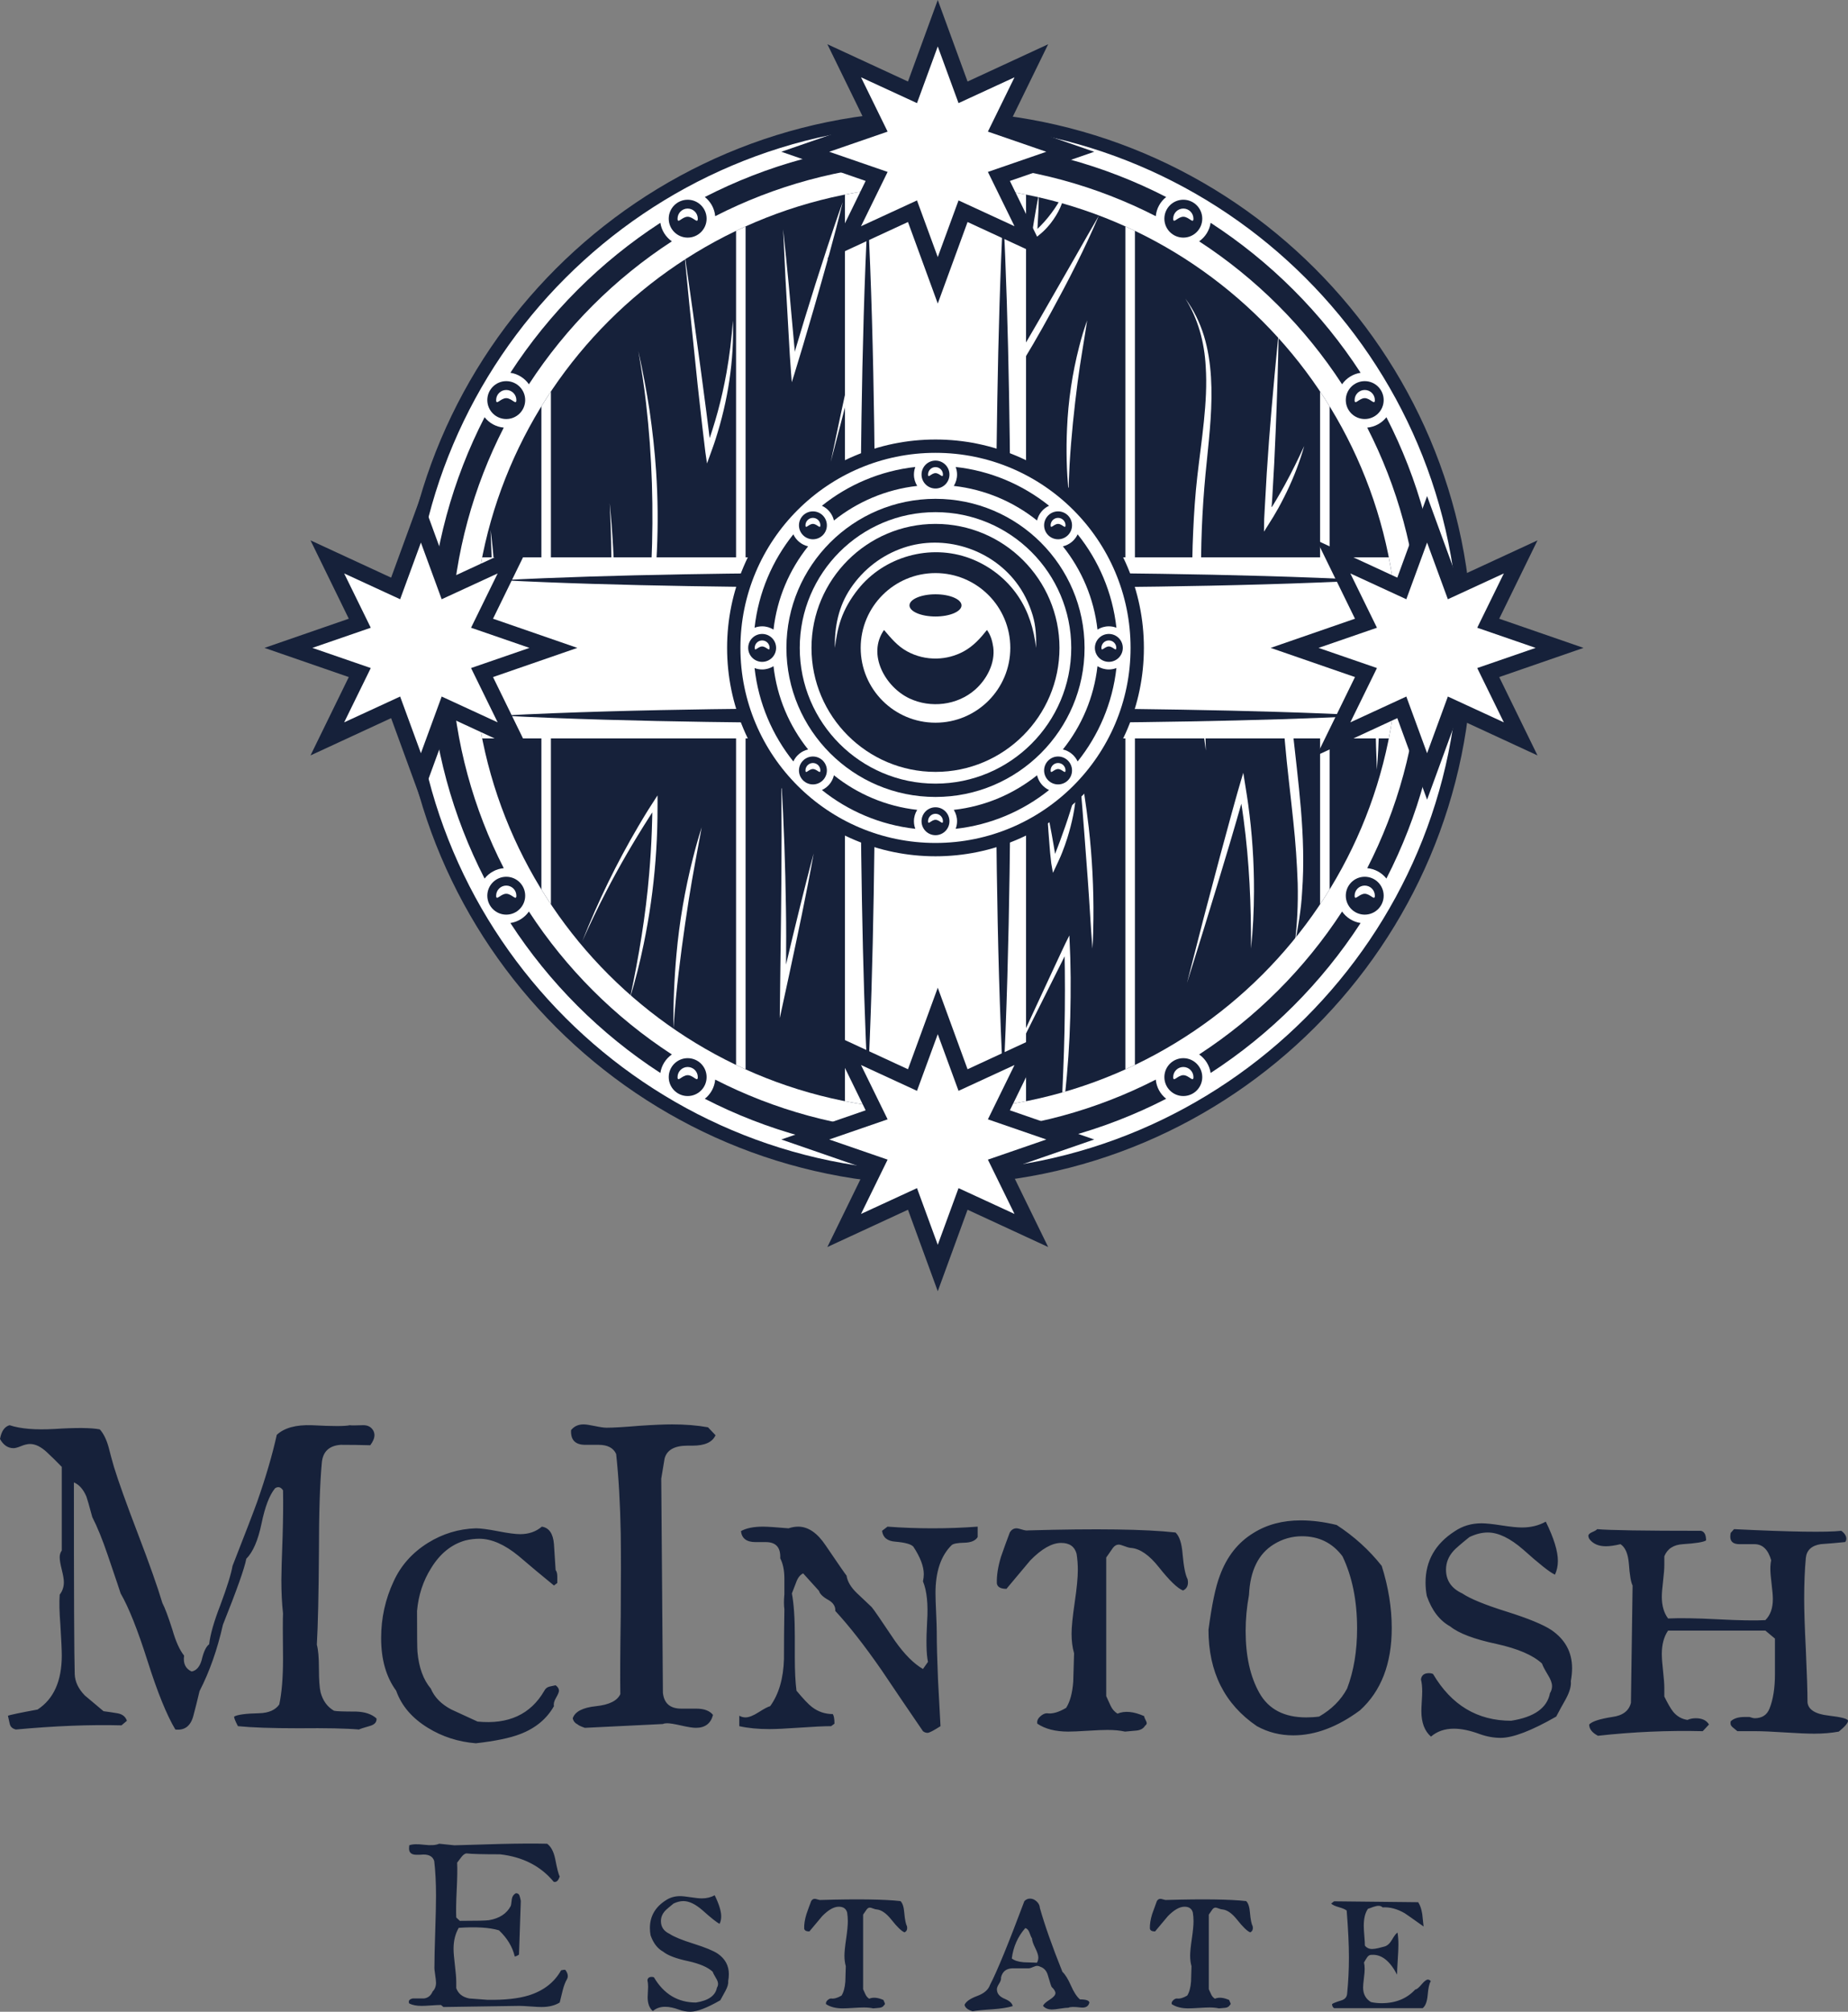 <?xml version="1.0" encoding="UTF-8"?>
<svg id="Layer_1" xmlns="http://www.w3.org/2000/svg" version="1.1" viewBox="0 0 338.648 368.672">
  <rect x="0" y="0" width="338.648" height="368.672" fill="#808080" stroke="none"/>
  <!-- Generator: Adobe Illustrator 29.6.1, SVG Export Plug-In . SVG Version: 2.1.1 Build 9)  -->
  <defs>
    <style>
      .st0, .st1 {
        fill: #16213a;
      }

      .st2 {
        fill: #fff;
      }

      .st1 {
        display: none;
      }
    </style>
  </defs>
  <path class="st2" d="M171.43,21.582c-53.655,0-97.151,43.496-97.151,97.151s43.496,97.152,97.151,97.152,97.152-43.496,97.152-97.152S225.086,21.582,171.43,21.582h0Z"/>
  <path class="st0" d="M171.43,217.106c-54.242,0-98.372-44.13-98.372-98.373S117.188,20.361,171.43,20.361s98.372,44.13,98.372,98.372-44.129,98.373-98.372,98.373h0ZM171.43,22.802c-52.896,0-95.93,43.035-95.93,95.93s43.034,95.931,95.93,95.931,95.931-43.034,95.931-95.931S224.327,22.802,171.43,22.802h0Z"/>
  <path class="st0" d="M166.361,27.906c0-.664.132-1.297.366-1.879-13.473.676-26.198,4.237-37.568,10.078,1.059.84,1.776,2.091,1.903,3.512,10.832-5.548,22.945-8.938,35.768-9.595-.298-.645-.469-1.36-.469-2.116h0Z"/>
  <path class="st0" d="M176.134,26.027c.233.582.365,1.215.365,1.879,0,.756-.171,1.471-.468,2.116,12.822.657,24.936,4.047,35.767,9.596.128-1.422.845-2.673,1.904-3.513-11.37-5.841-24.095-9.402-37.568-10.078h0Z"/>
  <path class="st0" d="M176.499,209.561c0,.664-.132,1.297-.365,1.879,13.473-.676,26.198-4.237,37.568-10.077-1.06-.841-1.776-2.093-1.904-3.514-10.831,5.549-22.945,8.939-35.767,9.596.297.645.468,1.36.468,2.116h0Z"/>
  <path class="st0" d="M262.258,123.802c-.756,0-1.471-.17-2.116-.468-.657,12.823-4.047,24.936-9.596,35.767,1.421.128,2.673.844,3.513,1.904,5.841-11.37,9.402-24.095,10.078-37.568-.582.233-1.215.365-1.879.365h0Z"/>
  <path class="st0" d="M219.743,44.227c10.453,6.801,19.393,15.74,26.194,26.194.78-1.113,1.994-1.896,3.395-2.107-7.128-10.974-16.508-20.355-27.482-27.482-.211,1.401-.994,2.615-2.107,3.395h0Z"/>
  <path class="st0" d="M250.546,78.365c5.549,10.832,8.939,22.945,9.596,35.768.645-.298,1.36-.469,2.116-.469.664,0,1.297.132,1.879.366-.676-13.473-4.237-26.198-10.078-37.568-.84,1.059-2.092,1.776-3.513,1.903h0Z"/>
  <path class="st0" d="M166.727,211.44c-.234-.582-.366-1.215-.366-1.879,0-.756.171-1.471.469-2.116-12.823-.657-24.936-4.047-35.768-9.596-.127,1.422-.844,2.673-1.903,3.514,11.37,5.84,24.095,9.401,37.568,10.077h0Z"/>
  <path class="st0" d="M245.937,167.046c-6.802,10.453-15.741,19.393-26.194,26.194,1.113.78,1.896,1.994,2.107,3.395,10.974-7.127,20.355-16.508,27.482-27.482-1.401-.211-2.615-.994-3.395-2.107h0Z"/>
  <path class="st0" d="M123.118,193.24c-10.454-6.801-19.393-15.74-26.195-26.194-.779,1.113-1.993,1.896-3.394,2.107,7.127,10.974,16.507,20.355,27.482,27.482.211-1.401.994-2.615,2.107-3.395h0Z"/>
  <path class="st0" d="M80.603,113.664c.756,0,1.471.171,2.116.469.657-12.823,4.046-24.936,9.595-35.768-1.421-.127-2.672-.844-3.512-1.903-5.841,11.37-9.402,24.095-10.078,37.568.582-.234,1.215-.366,1.879-.366h0Z"/>
  <path class="st0" d="M96.923,70.421c6.802-10.454,15.741-19.393,26.195-26.194-1.113-.78-1.896-1.994-2.107-3.395-10.975,7.128-20.355,16.508-27.482,27.482,1.401.211,2.615.994,3.394,2.107h0Z"/>
  <path class="st0" d="M82.719,123.334c-.645.298-1.36.468-2.116.468-.664,0-1.297-.132-1.879-.365.676,13.473,4.237,26.198,10.077,37.568.84-1.059,2.092-1.776,3.514-1.904-5.55-10.831-8.939-22.944-9.596-35.767h0Z"/>
  <path class="st0" d="M171.43,31.377c1.917,0,3.471-1.554,3.471-3.471s-1.554-3.471-3.471-3.471-3.471,1.554-3.471,3.471,1.554,3.471,3.471,3.471h0Z"/>
  <path class="st2" d="M171.43,27.551c1.024,0,1.854,1.379,1.854.355s-.83-1.854-1.854-1.854-1.853.83-1.853,1.854.83-.355,1.853-.355h0Z"/>
  <path class="st0" d="M216.844,43.546c1.917,0,3.471-1.554,3.471-3.471s-1.554-3.471-3.471-3.471-3.471,1.554-3.471,3.471,1.554,3.471,3.471,3.471h0Z"/>
  <path class="st2" d="M216.844,39.72c1.024,0,1.854,1.378,1.854.355s-.83-1.854-1.854-1.854-1.854.83-1.854,1.854.83-.355,1.854-.355h0Z"/>
  <path class="st0" d="M126.017,43.546c-1.917,0-3.471-1.554-3.471-3.471s1.554-3.471,3.471-3.471,3.47,1.554,3.47,3.471-1.553,3.471-3.47,3.471h0Z"/>
  <path class="st2" d="M126.017,39.72c-1.024,0-1.854,1.378-1.854.355s.83-1.854,1.854-1.854,1.854.83,1.854,1.854-.83-.355-1.854-.355h0Z"/>
  <path class="st0" d="M250.089,76.791c1.917,0,3.471-1.554,3.471-3.471s-1.554-3.471-3.471-3.471-3.471,1.554-3.471,3.471,1.554,3.471,3.471,3.471h0Z"/>
  <path class="st2" d="M250.089,72.965c1.024,0,1.854,1.378,1.854.355s-.83-1.854-1.854-1.854-1.854.83-1.854,1.854.83-.355,1.854-.355h0Z"/>
  <path class="st0" d="M92.772,76.791c-1.917,0-3.471-1.554-3.471-3.471s1.554-3.471,3.471-3.471,3.47,1.554,3.47,3.471-1.554,3.471-3.47,3.471h0Z"/>
  <path class="st2" d="M92.772,72.965c-1.024,0-1.854,1.378-1.854.355s.83-1.854,1.854-1.854,1.853.83,1.853,1.854-.83-.355-1.853-.355h0Z"/>
  <path class="st0" d="M262.258,122.204c1.917,0,3.471-1.554,3.471-3.471s-1.554-3.471-3.471-3.471-3.471,1.554-3.471,3.471,1.554,3.471,3.471,3.471h0Z"/>
  <path class="st2" d="M262.258,118.378c1.024,0,1.854,1.379,1.854.355s-.83-1.854-1.854-1.854-1.854.83-1.854,1.854.83-.355,1.854-.355h0Z"/>
  <path class="st0" d="M80.603,122.204c-1.917,0-3.471-1.554-3.471-3.471s1.554-3.471,3.471-3.471,3.471,1.554,3.471,3.471-1.554,3.471-3.471,3.471h0Z"/>
  <path class="st2" d="M80.603,118.378c-1.024,0-1.854,1.379-1.854.355s.83-1.854,1.854-1.854,1.854.83,1.854,1.854-.83-.355-1.854-.355h0Z"/>
  <path class="st0" d="M250.089,167.618c1.917,0,3.471-1.554,3.471-3.471s-1.554-3.471-3.471-3.471-3.471,1.554-3.471,3.471,1.554,3.471,3.471,3.471h0Z"/>
  <path class="st2" d="M250.089,163.792c1.024,0,1.854,1.379,1.854.355s-.83-1.854-1.854-1.854-1.854.83-1.854,1.854.83-.355,1.854-.355h0Z"/>
  <path class="st0" d="M92.772,167.618c-1.917,0-3.471-1.554-3.471-3.471s1.554-3.471,3.471-3.471,3.47,1.554,3.47,3.471-1.554,3.471-3.47,3.471h0Z"/>
  <path class="st2" d="M92.772,163.792c-1.024,0-1.854,1.379-1.854.355s.83-1.854,1.854-1.854,1.853.83,1.853,1.854-.83-.355-1.853-.355h0Z"/>
  <path class="st0" d="M216.844,200.863c1.917,0,3.471-1.554,3.471-3.471s-1.554-3.471-3.471-3.471-3.471,1.554-3.471,3.471,1.554,3.471,3.471,3.471h0Z"/>
  <path class="st2" d="M216.844,197.037c1.024,0,1.854,1.379,1.854.355s-.83-1.854-1.854-1.854-1.854.83-1.854,1.854.83-.355,1.854-.355h0Z"/>
  <path class="st0" d="M126.017,200.863c-1.917,0-3.471-1.554-3.471-3.471s1.554-3.471,3.471-3.471,3.47,1.554,3.47,3.471-1.553,3.471-3.47,3.471h0Z"/>
  <path class="st2" d="M126.017,197.037c-1.024,0-1.854,1.379-1.854.355s.83-1.854,1.854-1.854,1.854.83,1.854,1.854-.83-.355-1.854-.355h0Z"/>
  <path class="st0" d="M171.43,213.032c1.917,0,3.471-1.554,3.471-3.471s-1.554-3.471-3.471-3.471-3.471,1.554-3.471,3.471,1.554,3.471,3.471,3.471h0Z"/>
  <path class="st2" d="M171.43,209.206c1.024,0,1.854,1.379,1.854.355s-.83-1.854-1.854-1.854-1.853.83-1.853,1.854.83-.355,1.853-.355h0Z"/>
  <path class="st0" d="M171.43,34.035c-46.778,0-84.698,37.921-84.698,84.698s37.92,84.699,84.698,84.699,84.699-37.921,84.699-84.699-37.921-84.698-84.699-84.698h0Z"/>
  <path class="st2" d="M254.5,102.14h-66.476V35.664c-5.367-1.066-10.914-1.629-16.594-1.629s-11.226.563-16.593,1.629v66.476h-66.476c-1.066,5.367-1.629,10.914-1.629,16.593s.563,11.227,1.629,16.593h66.476v66.477c5.367,1.066,10.914,1.629,16.593,1.629s11.227-.563,16.594-1.629v-66.477h66.476c1.066-5.366,1.629-10.913,1.629-16.593s-.563-11.226-1.629-16.593h0Z"/>
  <path class="st2" d="M243.65,163v-88.533c-.564-.918-1.145-1.826-1.743-2.721v93.974c.598-.895,1.179-1.802,1.743-2.72h0Z"/>
  <path class="st2" d="M206.233,41.493v154.481c.585-.264,1.165-.536,1.743-.813V42.306c-.578-.277-1.158-.549-1.743-.813h0Z"/>
  <path class="st2" d="M171.43,34.035c-.291,0-.581.008-.872.011v169.375c.291.003.581.011.872.011s.581-.008.872-.011V34.046c-.291-.003-.58-.011-.872-.011h0Z"/>
  <path class="st2" d="M134.884,42.306v152.855c.578.277,1.159.549,1.744.813V41.493c-.585.264-1.166.536-1.744.813h0Z"/>
  <path class="st2" d="M99.211,74.467v88.533c.564.919,1.145,1.826,1.743,2.721v-93.975c-.598.895-1.179,1.802-1.743,2.721h0Z"/>
  <path class="st2" d="M220.617,77.188c-.338,3.349-.818,6.691-1.202,10.066-.386,3.38-.614,6.775-.765,10.169-.164,3.395-.195,6.793-.141,10.185.072,5.018.343,10.03.772,15.022.422,4.993.991,9.966,1.691,14.919-.088-4.402-.283-8.802-.444-13.196-.127-3.335-.227-6.668-.301-10.001-.089-3.332-.14-6.662-.128-9.992-.022-6.664.349-13.3,1.059-19.928.506-5.05,1.074-10.168.757-15.307-.158-2.561-.539-5.124-1.292-7.58-.755-2.453-1.894-4.784-3.411-6.825,2.365,3.733,3.498,8.078,3.735,12.423.22,3.341.011,6.699-.33,10.045h0Z"/>
  <path class="st2" d="M236.804,133.215c-.419-3.692-.66-7.39-.802-11.095-.123-3.707.009-7.411.32-11.131-.674,3.206-1.169,6.486-1.294,9.783-.268,5.003-.016,10.024.415,14.997.427,4.978,1.064,9.915,1.566,14.848.408,3.754.66,7.514.796,11.284.086,3.77-.073,7.55-.583,11.306.642-3.21,1.221-6.471,1.392-9.768.373-5.057.195-10.148-.223-15.187-.421-5.042-1.052-10.044-1.587-15.037h0Z"/>
  <path class="st2" d="M228.62,146.624l-.145-.963-.306-1.924-.308-1.938-.02-.121c-.003-.018-.006-.046-.01-.055l-.017.056-.067.227-.135.453-.271.909c-.356,1.163-.737,2.575-1.081,3.779l-.533,1.92-2.09,7.689c-1.036,3.908-2.071,7.817-3.107,11.728-1.002,3.914-2.004,7.828-3.007,11.746,1.042-3.345,2.083-6.687,3.123-10.028,1.581-5.138,3.154-10.282,4.688-15.439l1.135-3.871.992-3.449c-.017-.028.003-.055.01-.036l.012.027c.002.014,0-.016.007.034l.038.248.076.496.281,1.987c1.056,7.849,1.41,15.789,1.358,23.733.373-3.478.544-6.986.552-10.495.019-5.325-.338-10.662-1.066-15.951l-.109-.762h0Z"/>
  <path class="st2" d="M234.046,91.316l-.762,1.268c-.041.07-.043.068-.052.08l-.025.034-.047.061-.078.092c-.041.044-.079.089-.094.08l.024-.213.025-.098.012-.04c.002-.009.003-.005.006-.025l.012-.186.097-1.486c.25-3.964.452-7.931.606-11.899.249-6.039.45-12.091.549-18.135-.249,2.612-.497,5.216-.746,7.819-.371,4.004-.712,8.015-1.021,12.028l-.419,6.023-.354,6.248-.114,2.096-.03,1.796-.007.44v.109s-.002.027-.002.027l.016-.025.033-.051.129-.206.514-.818,1.016-1.62.941-1.62.532-.99c.349-.663.687-1.331,1.01-2.007,1.297-2.698,2.374-5.498,3.186-8.363-1.102,2.377-2.245,4.723-3.494,7.008-.471.868-.963,1.723-1.463,2.573h0Z"/>
  <path class="st2" d="M190.498,58.498l-3.307,5.693-.827,1.424-.348.601-.008.024c-.008.038-.082.176-.072-.026-.085-3.33-.17-6.662-.255-9.995-.108-3.34-.216-6.679-.324-10.026-.072,2.9-.143,5.793-.214,8.687l-.144,6.672-.063,3.337-.031,1.995c-.023,1.096-.014,2.157-.001,3.221-.059.487.157-.018.28-.187l.419-.682.842-1.375,1.172-1.924c.579-.952,1.149-1.91,1.709-2.873,1.122-1.925,2.214-3.867,3.283-5.822,3.159-5.779,6.173-11.651,8.754-17.705-1.461,2.5-2.882,5.022-4.314,7.536l-6.551,11.425h0Z"/>
  <path class="st2" d="M197.763,63.514c-1.267,4.914-2.021,9.977-2.229,15.053-.092,1.93-.105,3.865-.063,5.796.044,1.931.174,3.857.342,5.773.046-1.666.096-3.332.192-4.994.298-5.103.832-10.171,1.487-15.223.486-3.738,1.169-7.445,1.731-11.2-.564,1.572-1.051,3.174-1.46,4.795h0Z"/>
  <path class="st2" d="M189.869,43.52c.481-.401,1.15-.936,1.301-1.101.524-.499,1.011-1.039,1.451-1.612,1.292-1.695,2.279-3.669,2.526-5.774-.443.815-.873,1.609-1.348,2.37-.716,1.158-1.531,2.233-2.42,3.237-.226.248-.453.495-.689.734-.114.122-.237.236-.356.354l-.155.151v.002s0,.011-.02.035c-.029.029-.057.048-.046-.014.054-.995.108-1.99.163-2.992.046-1.056.073-2.113.074-3.172-.193.897-.357,1.798-.516,2.699-.12.696-.238,1.388-.356,2.078l-.167,1.041-.112.796c-.046.339-.098.692-.112.991l-.034.469-.017.236-.008.118c.016.004.058-.041.086-.058l.755-.588h0Z"/>
  <path class="st2" d="M179.881,36.321c-.369,1.767-.744,3.541-1.02,5.331-.453,2.743-.788,5.511-.975,8.29-.199,2.779-.248,5.567-.196,8.35.08,4.113.365,8.229.952,12.29-.08-1.804-.18-3.607-.222-5.41-.153-5.474.006-10.947.331-16.403.268-4.152.631-8.306,1.13-12.448h0Z"/>
  <path class="st2" d="M195.222,200.043c.001-.012.003-.024.004-.036.1-.944.191-1.89.274-2.836.43-4.79.65-9.61.69-14.42.03-2.41.01-4.82-.06-7.23l-.13-3.24-.04-.85c-.11.2-.24.49-.36.73-.25.5-.49.97-.74,1.52l-1.81,3.88c-3.09,6.63-6.18,13.27-9.15,19.95,1.45-2.81,2.88-5.64,4.3-8.47l6.53-13.06.33-.67c.02-.02.03-.04.03-.04.01.02.01.06.01.07l-.01.02.01.6.03,1.82c.03,2.43.02,4.86,0,7.29-.042,5.034-.232,10.069-.458,15.103,0,.01,0,.019-.001.029l.551-.159Z"/>
  <path class="st2" d="M198.659,145.288c-.324-2.1-.709-4.189-1.113-6.269.168,1.838.335,3.662.502,5.487.477,5.617.878,11.237,1.302,16.852.308,4.153.51,8.317.84,12.478.116-1.833.17-3.672.181-5.51.052-5.58-.231-11.173-.861-16.721-.247-2.11-.532-4.217-.851-6.317h0Z"/>
  <path class="st2" d="M183.929,145.94c.012,2.291.031,4.582-.033,6.871-.084,3.513-.279,7.021-.538,10.521-.26,3.5-.589,6.994-.996,10.48-.293,2.579-.691,5.147-1.1,7.713-.423,2.564-.885,5.123-1.387,7.676.626-2.201,1.223-4.419,1.719-6.659,1.537-6.791,2.532-13.738,2.794-20.71.198-5.306.045-10.628-.459-15.892h0Z"/>
  <path class="st2" d="M194.284,154.029l-.492,1.299-.418,1.069c.009-.02-.01.091-.029.084-.012-.126-.153-.938-.245-1.473l-.371-2.105c-.252-1.403-.535-2.802-.831-4.196.061,1.233.139,2.466.232,3.697.073.947.146,1.892.219,2.835l.06.709.03.354.05.492.157,1.425c.063.423.138.786.208,1.186l.054.294.027.147.014.074c.002.01.003.03.007.031l.017-.035.266-.558.542-1.159.562-1.23.302-.738c.353-.89.674-1.791.959-2.704.833-2.698,1.455-5.478,1.575-8.298-.366,1.194-.725,2.364-1.084,3.535-.557,1.777-1.168,3.528-1.811,5.265h0Z"/>
  <path class="st2" d="M144.726,64.967l.238,3.393.13,1.683c.156-.462.324-1.03.486-1.542l1.575-5.191,1.939-6.607c1.877-6.523,3.754-13.055,5.332-19.657-1.014,2.81-1.963,5.644-2.893,8.483-1.414,4.308-2.781,8.633-4.106,12.971l-1.759,5.859c.003-.005.008-.021.009-.014v.052c.002.048-.013.066-.022.085-.007.02-.003-.018-.005-.032l-.011-.135-.155-1.693c-.311-3.436-.622-6.875-.934-10.315-.317-3.437-.682-6.87-1.041-10.298.142,2.99.284,5.973.425,8.956l.792,14.002h0Z"/>
  <path class="st2" d="M162.448,41.329c-.633,2.248-1.227,4.51-1.813,6.772-1.773,6.868-3.471,13.765-5.006,20.692-1.186,5.268-2.29,10.563-3.392,15.842.593-2.269,1.183-4.528,1.773-6.787,1.828-6.945,3.552-13.926,5.116-20.936,1.165-5.181,2.329-10.37,3.322-15.583h0Z"/>
  <path class="st2" d="M166.772,72.056l-.208-2.838c-.065-.82-.135-1.64-.213-2.423l-.058-.6-.014-.15c-.006-.048-.004-.131-.034-.046l-.137.266-.548,1.076c-.284.57-.587,1.165-.864,1.757.173-.888.352-1.775.521-2.663-.339,1.258-.676,2.509-1.014,3.762-.071.166-.146.331-.215.498-.33.796-.624,1.607-.891,2.426-.541,1.636-.941,3.317-1.222,5.014l-.129.844c-.042.256-.052.517-.086.775l-.009.033h.005c-.002.014-.002.028-.004.041l.855.159c.003-.014.006-.027.008-.04l.008.002c.042-.239.092-.476.138-.714.091-.439.179-.879.269-1.319.329-1.497.724-2.978,1.212-4.43.352-1.052.748-2.09,1.185-3.111l.166-.381c.041-.091.024-.057.028-.067v-.006s.012-.045.012-.045l.026-.075c.005-.001.008.013.014.028l.021.073.006.026.022.205.049.474.2,1.896.431,3.79c.302,2.524.638,5.045,1.041,7.556-.04-2.238-.147-4.475-.266-6.709l-.305-5.084h0Z"/>
  <path class="st2" d="M144.044,176.763c.033-3.435.039-6.869-.019-10.301-.112-7.783-.377-15.574-.838-23.33.012,3.371.024,6.737.037,10.103-.004,9.417-.157,18.841-.27,28.256l-.061,5.085,1.075-4.963.588-2.716c1.604-7.481,3.206-14.972,4.553-22.498-.882,3.247-1.703,6.514-2.513,9.782-.873,3.521-1.719,7.05-2.552,10.582h0Z"/>
  <path class="st2" d="M156.939,183.386c-.206,2.363-.277,4.737-.282,7.105.008,2.369.143,4.734.352,7.084.019-2.045.044-4.088.156-6.126.324-6.258,1.127-12.468,2.29-18.61.423-2.273.967-4.524,1.525-6.771.572-2.245,1.217-4.471,1.877-6.698-.791,1.883-1.527,3.798-2.158,5.747-1.952,5.903-3.268,12.055-3.76,18.269h0Z"/>
  <path class="st2" d="M119.039,75.267c-.558-3.673-1.259-7.317-2.064-10.93.538,3.161,1.062,6.329,1.41,9.517,1.13,9.781,1.417,19.642.982,29.462-.142,3.633-.482,7.257-.857,10.876-.396,3.619-.92,7.221-1.478,10.821.73-3.12,1.381-6.271,1.86-9.449,1.524-9.634,1.989-19.469,1.339-29.215-.249-3.709-.66-7.407-1.192-11.082h0Z"/>
  <path class="st2" d="M111.564,121.314c-.24,4.675-.638,9.342-1.028,14.011h.187c.268-1.624.516-3.253.715-4.889.903-7.191,1.298-14.461,1.21-21.713-.074-5.519-.387-11.039-.916-16.516.101,2.381.221,4.765.258,7.15.08,3.661.045,7.325-.025,10.985-.075,3.66-.214,7.318-.401,10.972Z"/>
  <path class="st2" d="M123.962,174.887c-.409,4.518-.595,9.059-.556,13.58.148-1.953.289-3.908.484-5.856.283-2.993.661-5.975,1.05-8.953.399-2.977.837-5.947,1.299-8.912.694-4.386,1.539-8.749,2.347-13.127-.593,1.866-1.135,3.754-1.61,5.658-1.466,5.771-2.482,11.674-3.014,17.61h0Z"/>
  <path class="st2" d="M119.531,148.9s.002-.004.002-.004c-.001.002-.001.008-.002.004h0Z"/>
  <path class="st2" d="M120.488,145.768l-.244.38-.973,1.514-.483.753-.296.478-.504.825-.99,1.661c-3.985,6.762-7.428,13.848-10.295,21.121,1.386-3.09,2.841-6.153,4.403-9.158,2.394-4.615,5.009-9.114,7.804-13.493l.524-.821.06-.085c.014-.019.047-.07.043-.058-.003.008-.004.011-.004.011,0-.002,0,0,0,.022l-.006.486-.025.973c-.02.649-.028,1.298-.06,1.946-.093,2.594-.256,5.184-.475,7.77-.635,7.651-1.904,15.245-3.508,22.767.996-3.236,1.814-6.535,2.5-9.86,1.046-5.046,1.768-10.168,2.165-15.316.198-2.574.322-5.155.354-7.736l.018-2.807-.003-.924c-.002-.148.002-.318-.005-.449h0Z"/>
  <path class="st2" d="M133.13,68.315c-.432,2.396-.959,4.772-1.596,7.118-.325,1.171-.66,2.339-1.037,3.495l-.28.866-.138.402-.013.022c-.013.031-.025.041-.03.044-.003-.022-.015-.009-.009-.046l.003-.021.002-.008v-.005s-.012-.101-.012-.101l-.113-.911-.461-3.642-.962-7.279c-.994-7.382-2.003-14.773-3.101-22.131.313,3.214.624,6.422.936,9.63l1.525,14.787.825,7.389.59,4.943.238,1.633.06.405c.001.066.019-.023.03-.042l.037-.103.074-.206.295-.818c.382-1.083.8-2.169,1.137-3.244,2.256-7.021,3.419-14.422,3.175-21.747-.239,3.214-.608,6.411-1.175,9.57h0Z"/>
  <path class="st2" d="M129.168,123.658c.029,3.477.141,6.96.431,10.42.012-1.517.024-3.014.036-4.513.04-4.617.155-9.235.281-13.848.091-3.411.256-6.824.317-10.24-.211,1.489-.376,2.986-.51,4.485-.42,4.548-.597,9.126-.555,13.696h0Z"/>
  <path class="st2" d="M89.892,97.104c.069,1.725.157,3.45.2,5.176.15,5.296.073,10.597-.187,15.883-.188,3.91-.535,7.812-.818,11.726.34-1.693.632-3.4.853-5.115.696-5.203.942-10.475.835-15.725-.083-3.996-.347-7.994-.883-11.945h0Z"/>
  <path class="st2" d="M252.838,123.114c-.047-3.553-.148-7.106-.367-10.651l-.267-4.316-.639,4.256-.126.841c-.422,2.776-.845,5.553-1.268,8.333-.402,2.775-.804,5.549-1.207,8.336.49-2.389.978-4.768,1.466-7.148.411-2.055.822-4.11,1.233-6.165l.215,7.895c.152,5.516.201,11.039.435,16.559.204-2.423.321-4.855.405-7.286.122-3.548.16-7.101.12-10.654h0Z"/>
  <path class="st0" d="M250.989,106.325c-24.756-1.305-55.07-1.341-65.762-1.388-.079-20.388-.312-45.182-1.388-65.763-1.108,21.172-1.318,47.368-1.4,68.552,13.345-.059,43.498-.08,68.55-1.401h0Z"/>
  <path class="st0" d="M159.022,39.174c-1.28,24.285-1.334,53.499-1.388,65.763-20.388.078-45.182.312-65.763,1.388,21.172,1.107,47.368,1.317,68.551,1.4-.058-13.461-.079-43.502-1.4-68.551h0Z"/>
  <path class="st0" d="M91.871,131.142c24.442,1.288,54.107,1.337,65.762,1.388.079,20.207.317,45.258,1.389,65.763,1.113-21.273,1.32-47.751,1.4-68.552-13.461.059-43.502.08-68.551,1.401h0Z"/>
  <path class="st0" d="M182.438,129.742c.058,13.269.08,43.493,1.401,68.551,1.305-24.76,1.341-55.11,1.388-65.763,20.207-.078,45.258-.316,65.762-1.388-21.272-1.113-47.75-1.32-68.551-1.4h0Z"/>
  <path class="st1" d="M171.43,204.653c-47.376,0-85.919-38.544-85.919-85.92s38.543-85.919,85.919-85.919,85.92,38.543,85.92,85.919-38.543,85.92-85.92,85.92h0ZM171.43,35.255c-46.029,0-83.478,37.448-83.478,83.478s37.449,83.478,83.478,83.478,83.479-37.448,83.479-83.478-37.449-83.478-83.479-83.478h0Z"/>
  <path class="st2" d="M171.43,81.765c-20.417,0-36.968,16.551-36.968,36.968s16.551,36.969,36.968,36.969,36.969-16.551,36.969-36.969-16.552-36.968-36.969-36.968h0Z"/>
  <path class="st0" d="M171.43,156.923c-21.057,0-38.189-17.132-38.189-38.19s17.132-38.189,38.189-38.189,38.189,17.132,38.189,38.189-17.131,38.19-38.189,38.19h0ZM171.43,82.986c-19.711,0-35.747,16.036-35.747,35.747s16.036,35.748,35.747,35.748,35.748-16.036,35.748-35.748-16.036-35.747-35.748-35.747h0Z"/>
  <path class="st0" d="M150.618,92.684c1.097.507,1.923,1.5,2.2,2.704,4.286-3.424,9.528-5.695,15.259-6.338-.377-.606-.599-1.318-.599-2.083,0-.489.093-.956.257-1.389-6.431.712-12.314,3.26-17.117,7.106h0Z"/>
  <path class="st0" d="M139.664,114.781c.765,0,1.477.222,2.082.599.644-5.731,2.914-10.973,6.338-15.259-1.203-.277-2.196-1.103-2.703-2.2-3.846,4.803-6.394,10.686-7.106,17.117.433-.163.9-.257,1.389-.257h0Z"/>
  <path class="st0" d="M148.085,137.346c-3.424-4.286-5.695-9.528-6.339-15.259-.605.377-1.317.599-2.082.599-.489,0-.956-.093-1.389-.257.713,6.431,3.26,12.313,7.106,17.117.507-1.098,1.5-1.924,2.704-2.2h0Z"/>
  <path class="st0" d="M175.383,86.967c0,.765-.222,1.477-.599,2.083,5.73.643,10.973,2.914,15.259,6.338.276-1.204,1.102-2.197,2.2-2.704-4.804-3.845-10.686-6.393-17.117-7.106.164.433.257.9.257,1.389h0Z"/>
  <path class="st0" d="M167.478,150.5c0-.765.222-1.477.599-2.083-5.731-.643-10.973-2.914-15.259-6.338-.276,1.203-1.103,2.197-2.2,2.704,4.803,3.845,10.686,6.393,17.117,7.105-.164-.433-.257-.899-.257-1.388h0Z"/>
  <path class="st0" d="M194.776,100.121c3.424,4.286,5.695,9.529,6.338,15.259.605-.377,1.318-.599,2.083-.599.489,0,.955.093,1.388.257-.712-6.431-3.26-12.314-7.106-17.117-.506,1.097-1.5,1.924-2.703,2.2h0Z"/>
  <path class="st0" d="M203.197,122.686c-.765,0-1.478-.222-2.083-.599-.643,5.73-2.914,10.973-6.338,15.259,1.203.276,2.196,1.102,2.703,2.2,3.846-4.804,6.394-10.686,7.106-17.117-.433.164-.899.257-1.388.257h0Z"/>
  <path class="st0" d="M192.243,144.782c-1.098-.506-1.924-1.5-2.2-2.703-4.286,3.424-9.529,5.695-15.259,6.338.377.606.599,1.318.599,2.083,0,.489-.093.955-.257,1.388,6.431-.712,12.313-3.26,17.117-7.106h0Z"/>
  <path class="st0" d="M171.43,89.525c1.413,0,2.558-1.145,2.558-2.558s-1.145-2.557-2.558-2.557-2.557,1.145-2.557,2.557,1.145,2.558,2.557,2.558h0Z"/>
  <path class="st2" d="M171.43,86.706c.755,0,1.366,1.016,1.366.261s-.611-1.366-1.366-1.366-1.366.612-1.366,1.366.612-.261,1.366-.261h0Z"/>
  <path class="st0" d="M148.968,98.829c1.413,0,2.558-1.145,2.558-2.558s-1.145-2.557-2.558-2.557-2.557,1.145-2.557,2.557,1.145,2.558,2.557,2.558h0Z"/>
  <path class="st2" d="M148.968,96.01c.755,0,1.366,1.016,1.366.261s-.611-1.366-1.366-1.366-1.366.612-1.366,1.366.612-.261,1.366-.261h0Z"/>
  <path class="st0" d="M139.664,121.291c1.413,0,2.558-1.145,2.558-2.558s-1.145-2.557-2.558-2.557-2.557,1.145-2.557,2.557,1.145,2.558,2.557,2.558h0Z"/>
  <path class="st2" d="M139.664,118.472c.755,0,1.366,1.016,1.366.261s-.611-1.365-1.366-1.365-1.366.611-1.366,1.365.612-.261,1.366-.261h0Z"/>
  <path class="st0" d="M148.968,143.753c1.413,0,2.558-1.145,2.558-2.558s-1.145-2.557-2.558-2.557-2.557,1.145-2.557,2.557,1.145,2.558,2.557,2.558h0Z"/>
  <path class="st2" d="M148.968,140.934c.755,0,1.366,1.016,1.366.261s-.611-1.366-1.366-1.366-1.366.612-1.366,1.366.612-.261,1.366-.261h0Z"/>
  <path class="st0" d="M171.43,153.057c1.413,0,2.558-1.145,2.558-2.558s-1.145-2.557-2.558-2.557-2.557,1.145-2.557,2.557,1.145,2.558,2.557,2.558h0Z"/>
  <path class="st2" d="M171.43,150.238c.755,0,1.366,1.016,1.366.261s-.611-1.366-1.366-1.366-1.366.612-1.366,1.366.612-.261,1.366-.261h0Z"/>
  <path class="st0" d="M193.892,143.753c1.413,0,2.558-1.145,2.558-2.558s-1.145-2.557-2.558-2.557-2.557,1.145-2.557,2.557,1.145,2.558,2.557,2.558h0Z"/>
  <path class="st2" d="M193.892,140.934c.755,0,1.366,1.016,1.366.261s-.611-1.366-1.366-1.366-1.366.612-1.366,1.366.612-.261,1.366-.261h0Z"/>
  <path class="st0" d="M203.196,121.291c1.413,0,2.558-1.145,2.558-2.558s-1.145-2.557-2.558-2.557-2.557,1.145-2.557,2.557,1.145,2.558,2.557,2.558h0Z"/>
  <path class="st2" d="M203.196,118.472c.755,0,1.366,1.016,1.366.261s-.611-1.365-1.366-1.365-1.366.611-1.366,1.365.612-.261,1.366-.261h0Z"/>
  <path class="st0" d="M193.892,98.829c1.413,0,2.558-1.145,2.558-2.558s-1.145-2.557-2.558-2.557-2.557,1.145-2.557,2.557,1.145,2.558,2.557,2.558h0Z"/>
  <path class="st2" d="M193.892,96.01c.755,0,1.366,1.016,1.366.261s-.611-1.366-1.366-1.366-1.366.612-1.366,1.366.612-.261,1.366-.261h0Z"/>
  <path class="st0" d="M171.43,96.01c-12.53,0-22.723,10.193-22.723,22.723s10.193,22.724,22.723,22.724,22.723-10.194,22.723-22.724-10.193-22.723-22.723-22.723h0Z"/>
  <path class="st2" d="M189.866,118.733c-.425-3.437-1.349-6.617-3.315-9.513-2.146-3.162-5.267-5.58-8.844-6.912-7.234-2.693-15.691-.343-20.493,5.713-1.322,1.667-2.425,3.521-3.123,5.54-.586,1.691-.878,3.404-1.097,5.172-.085-3.878.676-7.64,2.879-10.912,2.356-3.499,5.742-6.116,9.75-7.459,7.324-2.453,15.752.149,20.487,6.231,1.437,1.847,2.466,3.948,3.136,6.184.585,1.952.663,3.936.62,5.956h0Z"/>
  <path class="st2" d="M171.43,105.024c-7.571,0-13.709,6.138-13.709,13.709s6.138,13.71,13.709,13.71,13.71-6.138,13.71-13.71-6.138-13.709-13.71-13.709h0Z"/>
  <path class="st0" d="M182.016,118.609c-.167-1.139-.47-2.213-1.153-3.158-1.237,1.557-2.533,2.998-4.313,3.95-1.501.804-3.17,1.244-4.871,1.285-1.915.046-3.81-.407-5.487-1.337-1.766-.98-2.908-2.406-4.194-3.898-3.137,4.499.243,10.449,4.64,12.535,3.891,1.846,8.8,1.278,12.054-1.599,2.136-1.889,3.708-4.852,3.324-7.778-.053-.361.048.359,0,0h0Z"/>
  <path class="st0" d="M171.43,108.91c-2.632,0-4.766.911-4.766,2.035s2.134,2.034,4.766,2.034,4.767-.911,4.767-2.034-2.134-2.035-4.767-2.035h0Z"/>
  <path class="st0" d="M171.43,146.051c-15.063,0-27.317-12.255-27.317-27.318s12.254-27.317,27.317-27.317,27.318,12.255,27.318,27.317-12.255,27.318-27.318,27.318h0ZM171.43,93.857c-13.716,0-24.876,11.16-24.876,24.876s11.16,24.877,24.876,24.877,24.877-11.16,24.877-24.877-11.16-24.876-24.877-24.876h0Z"/>
  <polygon class="st0" points="286.002 118.733 272.827 123.293 278.83 135.584 266.201 129.741 261.516 142.563 256.83 129.741 244.201 135.584 250.205 123.293 237.03 118.733 250.205 114.173 244.201 101.883 256.83 107.725 261.516 94.903 266.201 107.725 278.83 101.883 272.827 114.173 286.002 118.733 286.002 118.733"/>
  <path class="st0" d="M261.516,146.545l-5.46-14.94-14.771,6.834,7.015-14.359-15.449-5.347,15.449-5.347-7.015-14.358,14.771,6.833,5.46-14.94,5.46,14.94,14.771-6.833-7.014,14.358,15.449,5.347-15.449,5.347,7.014,14.359-14.771-6.834-5.46,14.94ZM257.604,127.876l3.911,10.704,3.911-10.704,10.487,4.852-4.992-10.223,10.9-3.773-10.9-3.773,4.992-10.222-10.487,4.851-3.911-10.704-3.911,10.704-10.487-4.851,4.993,10.222-10.9,3.773,10.9,3.773-4.993,10.223,10.487-4.852Z"/>
  <polygon class="st2" points="281.407 118.733 270.704 122.426 275.581 132.38 265.322 127.648 261.516 138.033 257.71 127.648 247.451 132.38 252.327 122.426 241.625 118.733 252.327 115.04 247.451 105.086 257.71 109.818 261.516 99.434 265.322 109.818 275.581 105.086 270.704 115.04 281.407 118.733 281.407 118.733"/>
  <polygon class="st0" points="101.618 118.733 88.443 123.293 94.446 135.584 81.817 129.741 77.132 142.563 72.447 129.741 59.818 135.584 65.821 123.293 52.646 118.733 65.821 114.173 59.818 101.883 72.447 107.725 77.132 94.903 81.817 107.725 94.446 101.883 88.443 114.173 101.618 118.733 101.618 118.733"/>
  <path class="st0" d="M77.132,146.546l-5.459-14.941-14.771,6.834,7.014-14.359-15.449-5.347,15.449-5.347-7.014-14.358,14.771,6.833,5.459-14.94,5.459,14.94,14.771-6.833-7.014,14.358,15.449,5.347-15.449,5.347,7.014,14.359-14.771-6.834-5.459,14.941ZM73.221,127.876l3.911,10.703,3.91-10.703,10.488,4.852-4.993-10.223,10.902-3.773-10.902-3.773,4.993-10.222-10.488,4.851-3.91-10.703-3.911,10.703-10.488-4.851,4.993,10.222-10.902,3.773,10.902,3.773-4.993,10.223,10.487-4.852Z"/>
  <polygon class="st2" points="97.023 118.733 86.321 122.426 91.197 132.38 80.938 127.648 77.132 138.033 73.326 127.648 63.067 132.38 67.944 122.426 57.241 118.733 67.944 115.04 63.067 105.086 73.326 109.818 77.132 99.434 80.938 109.818 91.197 105.086 86.321 115.04 97.023 118.733 97.023 118.733"/>
  <polygon class="st0" points="196.332 208.823 183.157 213.383 189.16 225.674 176.531 219.831 171.846 232.653 167.16 219.831 154.531 225.674 160.534 213.383 147.359 208.823 160.534 204.263 154.531 191.972 167.16 197.815 171.846 184.993 176.531 197.815 189.16 191.972 183.157 204.263 196.332 208.823 196.332 208.823"/>
  <path class="st0" d="M171.846,236.635l-5.459-14.939-14.771,6.834,7.013-14.359-15.449-5.347,15.449-5.348-7.013-14.359,14.771,6.834,5.459-14.939,5.46,14.939,14.771-6.834-7.014,14.359,15.449,5.348-15.449,5.347,7.014,14.359-14.771-6.834-5.46,14.939ZM167.934,217.967l3.912,10.703,3.911-10.703,10.487,4.852-4.992-10.223,10.9-3.772-10.9-3.773,4.992-10.223-10.487,4.852-3.911-10.703-3.912,10.703-10.487-4.852,4.993,10.223-10.902,3.773,10.902,3.772-4.993,10.223,10.487-4.852Z"/>
  <polygon class="st2" points="191.737 208.823 181.034 212.516 185.911 222.47 175.652 217.738 171.846 228.123 168.04 217.738 157.781 222.47 162.657 212.516 151.955 208.823 162.657 205.13 157.781 195.176 168.04 199.908 171.846 189.524 175.652 199.908 185.911 195.176 181.034 205.13 191.737 208.823 191.737 208.823"/>
  <g>
    <polygon class="st0" points="196.332 27.813 183.157 32.373 189.16 44.664 176.531 38.821 171.846 51.643 167.16 38.821 154.531 44.664 160.534 32.373 147.359 27.813 160.534 23.253 154.531 10.962 167.16 16.805 171.846 3.983 176.531 16.805 189.16 10.962 183.157 23.253 196.332 27.813 196.332 27.813"/>
    <path class="st0" d="M171.846,55.625l-5.459-14.94-14.771,6.833,7.013-14.359-15.449-5.347,15.449-5.347-7.013-14.359,14.771,6.833L171.846,0l5.46,14.941,14.771-6.833-7.014,14.359,15.449,5.347-15.449,5.347,7.014,14.359-14.771-6.833-5.46,14.94ZM167.934,36.957l3.912,10.704,3.911-10.704,10.487,4.852-4.992-10.223,10.9-3.772-10.9-3.772,4.992-10.223-10.487,4.852-3.911-10.704-3.912,10.704-10.487-4.852,4.993,10.223-10.901,3.772,10.901,3.772-4.993,10.223,10.487-4.852Z"/>
  </g>
  <polygon class="st2" points="191.737 27.813 181.034 31.506 185.911 41.46 175.652 36.728 171.846 47.113 168.04 36.728 157.781 41.46 162.657 31.506 151.955 27.813 162.657 24.12 157.781 14.166 168.04 18.898 171.846 8.513 175.652 18.898 185.911 14.166 181.034 24.12 191.737 27.813 191.737 27.813"/>
  <path class="st0" d="M104.051,362.16c0-.384-.151-.769-.452-1.154-.11-.027-.247-.027-.411,0-.192.055-.316.082-.371.082-1.234,2.199-3.195,3.724-5.882,4.575-1.947.605-4.484.88-7.61.825-1.097-.083-2.207-.165-3.331-.248-1.235-.247-2.03-.879-2.386-1.896v-1.154c0-.686-.082-1.703-.247-3.05-.165-1.346-.248-2.349-.248-3.008,0-1.456.316-2.734.948-3.833,3.16-.22,5.619-.069,7.378.453,1.511,1.429,2.473,3.023,2.885,4.781.137.028.398-.082.783-.33l.33-9.85c-.055-.302-.131-.612-.226-.928-.096-.315-.322-.474-.677-.474-.411.22-.658.577-.74,1.072-.082.742-.15,1.168-.205,1.278-.74,1.401-2.067,2.266-3.984,2.596-.576.083-2.356.124-5.34.124l-.657-.62c-.055-1.131-.028-2.799.082-5.004.109-2.205.137-3.887.082-5.045.247-.331.514-.683.802-1.055.288-.373.583-.586.885-.641.959.111,3.016.166,6.169.166,4.167.472,7.444,2.147,9.829,5.027.054.028.123.041.206.041.383,0,.685-.329.904-.989-.22-.412-.494-1.484-.824-3.215-.275-1.346-.769-2.28-1.484-2.802-2.198-.055-5.042-.042-8.531.041-2.831.082-5.647.165-8.45.247l-2.802-.288c-.605.275-1.533.336-2.783.185-1.25-.151-2.15-.116-2.699.103-.028.22-.041.412-.041.577,0,.77.449,1.154,1.349,1.154h.653c.273-.027.491-.041.655-.041,1.062,0,1.716.399,1.961,1.195.218,1.841.328,3.971.328,6.389,0,1.457-.049,3.627-.145,6.512-.096,2.885-.144,5.001-.144,6.347-.028.358.014.866.124,1.525.109.742.165,1.251.165,1.525,0,.66-.207,1.196-.619,1.608-.329.769-.865,1.195-1.607,1.277h-2.061c-.468.107-.701.32-.701.641,0,.079.027.173.083.28.577.293,1.332.44,2.267.44.384,0,.975-.027,1.772-.083.797-.055,1.387-.082,1.772-.082l.454.371,13.848-.206c.467,0,1.161.034,2.082.103.92.068,1.6.103,2.04.103,1.346,0,2.459-.275,3.338-.825.165-.714.344-1.442.536-2.184.22-.879.495-1.593.825-2.143.082-.165.123-.33.123-.495h0ZM133.562,361.789c0-1.566-.674-2.816-2.02-3.751-.824-.549-2.308-1.16-4.451-1.834-2.143-.673-3.6-1.27-4.369-1.793-1.072-.494-1.607-1.277-1.607-2.349,0-.686.247-1.305.742-1.855.191-.219.714-.673,1.566-1.36.632-.302,1.236-.453,1.813-.453,1.044,0,2.212.563,3.504,1.69,1.593,1.429,2.638,2.253,3.132,2.473.192-.413.289-.866.289-1.361,0-.961-.399-2.252-1.196-3.874-.687.385-1.47.577-2.349.577-.467,0-1.14-.068-2.02-.206-.879-.137-1.539-.206-1.978-.206-.989,0-1.869.261-2.638.783-1.923,1.237-2.885,2.926-2.885,5.07,0,.44.041.879.124,1.319.494,1.429,1.263,2.431,2.308,3.008.851.688,2.376,1.265,4.575,1.732,2.115.467,3.613,1.112,4.492,1.937.055.192.248.563.577,1.113.275.439.413.81.413,1.112,0,.248-.069.481-.206.701-.275,1.457-1.553,2.364-3.834,2.72-3.325,0-5.894-1.538-7.707-4.616-.11-.055-.247-.082-.412-.082-.468,0-.729.206-.783.618.082.33.123.728.123,1.195,0,.193-.014.509-.041.948-.028.44-.041.77-.041.989,0,1.127.315,1.965.948,2.515.604-.523,1.36-.784,2.267-.784.742,0,1.593.179,2.555.536.687.248,1.374.371,2.061.371,1.209,0,3.036-.7,5.482-2.102.302-.577.618-1.154.948-1.731.384-.714.549-1.305.494-1.772.083-.439.124-.866.124-1.278h0ZM165.71,350.537c-.082-1.072-.316-1.786-.701-2.143-2.967-.33-7.817-.398-14.549-.206-.138.027-.337,0-.598-.083-.261-.082-.447-.123-.556-.123-.275,0-.495.137-.659.412-.303.797-.592,1.594-.866,2.39-.303.99-.44,1.869-.412,2.638.055.358.371.536.948.536,1.538-1.841,2.321-2.775,2.349-2.803,1.126-1.154,2.143-1.731,3.05-1.731.824,0,1.333.357,1.525,1.069.083.522.124,1.056.124,1.604,0,.741-.103,1.81-.309,3.208-.206,1.399-.309,2.427-.309,3.084,0,.714.082,1.358.247,1.934-.028.932-.056,1.864-.083,2.796-.082,1.124-.316,1.988-.7,2.591-.742.439-1.375.617-1.896.534-.22,0-.447.11-.68.329-.234.22-.324.453-.268.7.769.52,1.786.781,3.05.781.412,0,1.051-.028,1.916-.082.866-.056,1.518-.083,1.958-.083.66,0,1.237.055,1.731.165.357-.028.735-.062,1.134-.103.398-.041.68-.2.845-.474.109-.083.164-.165.164-.247,0-.083-.041-.199-.123-.351-.083-.15-.124-.268-.124-.35-1.044-.467-1.923-.549-2.638-.247-.302-.192-.529-.454-.68-.783-.151-.33-.295-.646-.433-.948v-13.684l.66-.948c.165-.22.357-.33.577-.33.109,0,.309.055.598.165.288.11.501.165.638.165.88.082,1.786.715,2.721,1.896,1.044,1.319,1.84,2.088,2.39,2.308.412-.192.563-.563.454-1.113-.221-.412-.385-1.236-.495-2.473h0ZM197.9,366.409c-.577-.493-1.127-1.337-1.649-2.53-.522-1.192-1.044-2.036-1.566-2.529-1.869-4.661-3.243-8.556-4.122-11.682-.027-.466-.226-.87-.597-1.213-.371-.343-.777-.515-1.216-.515-.385,0-.729.152-1.031.454-2.913,7.776-5.015,12.9-6.306,15.373-.302.88-1.086,1.553-2.349,2.02-1.264.468-2.034,1.003-2.308,1.607.082.522.577.921,1.484,1.196.686-.138,1.909-.262,3.668-.371,1.538-.11,2.761-.303,3.668-.577-.082-.522-.571-.969-1.463-1.34-.893-.371-1.367-.899-1.422-1.587-.055-.302.068-.686.371-1.154.302-.467.426-.851.371-1.154.247-1.071.92-1.634,2.019-1.69h2.886c.219.028.515-.041.886-.206.371-.164.652-.247.845-.247.192,0,.384.055.577.164.714.246,1.181.793,1.401,1.641.357,1.23.577,1.913.66,2.049.466.438.7.821.7,1.149,0,.355-.357.759-1.071,1.21-.715.451-1.113.827-1.196,1.127.385.437.934.656,1.649.656.302,0,.797-.055,1.484-.164.686-.11,1.195-.165,1.525-.165.302-.165,1.044-.178,2.225-.041.907.109,1.443-.192,1.608-.905-.056-.384-.633-.576-1.731-.576h0ZM187.596,359.605c-.99-.083-1.718-.316-2.185-.701.275-2.143,1.099-3.998,2.473-5.564.33.082.577.344.742.783.22.605.385.975.495,1.113,0,.385.192.962.577,1.731.384.769.577,1.36.577,1.772,0,.33-.083.646-.248.948-.797-.027-1.607-.055-2.431-.082h0ZM229.059,350.537c-.082-1.072-.316-1.786-.7-2.143-2.968-.33-7.818-.398-14.55-.206-.138.027-.337,0-.597-.083-.262-.082-.447-.123-.557-.123-.275,0-.494.137-.659.412-.303.797-.591,1.594-.866,2.39-.302.99-.44,1.869-.412,2.638.055.358.371.536.948.536,1.539-1.841,2.322-2.775,2.349-2.803,1.127-1.154,2.144-1.731,3.05-1.731.825,0,1.333.357,1.525,1.069.083.522.124,1.056.124,1.604,0,.741-.103,1.81-.309,3.208-.206,1.399-.309,2.427-.309,3.084,0,.714.082,1.358.247,1.934-.028.932-.055,1.864-.082,2.796-.083,1.124-.317,1.988-.701,2.591-.742.439-1.374.617-1.896.534-.22,0-.447.11-.68.329-.234.22-.323.453-.268.7.769.52,1.786.781,3.05.781.412,0,1.051-.028,1.917-.082.865-.056,1.518-.083,1.957-.083.66,0,1.237.055,1.731.165.357-.028.735-.062,1.134-.103.398-.041.68-.2.845-.474.109-.083.165-.165.165-.247,0-.083-.041-.199-.124-.351-.082-.15-.124-.268-.124-.35-1.044-.467-1.923-.549-2.637-.247-.303-.192-.53-.454-.681-.783-.151-.33-.295-.646-.432-.948v-13.684l.659-.948c.165-.22.357-.33.577-.33.11,0,.309.055.598.165.288.11.501.165.639.165.879.082,1.786.715,2.72,1.896,1.044,1.319,1.841,2.088,2.391,2.308.412-.192.562-.563.453-1.113-.22-.412-.385-1.236-.495-2.473h0ZM261.66,362.778c-.275,0-.666.303-1.174.907-.509.605-.887.907-1.134.907-1.539,1.676-3.6,2.514-6.182,2.514-.66,0-1.306-.068-1.937-.206-.963-.577-1.443-1.47-1.443-2.679,0-.33.048-.879.144-1.649.096-.769.144-1.346.144-1.731,0-.439-.041-.838-.123-1.195.165-.302.357-.618.577-.948.219-.33.508-.481.865-.454,1.758-.109,3.298,1.1,4.617,3.628,0-.55.041-1.443.123-2.68.083-1.236.124-2.17.124-2.802,0-.852-.055-1.594-.165-2.226-.247.138-.577.564-.989,1.278-.412.715-.88,1.14-1.402,1.277-.137.028-.508.124-1.112.289-.468.11-.852.165-1.154.165-.55,0-.99-.206-1.319-.618,0-.357-.035-.948-.103-1.773-.069-.824-.103-1.442-.103-1.854,0-1.374.26-2.418.783-3.133.137-.027.453-.137.948-.33.412-.137.742-.206.989-.206.274,0,.521.097.742.289,1.319-.083,2.665.275,4.039,1.071.109.056,1.263.866,3.462,2.432-.082-.769-.165-1.525-.247-2.267-.138-.906-.385-1.634-.742-2.184l-15.415-.165-.536.412c.248.247.714.468,1.402.66.686.192,1.167.398,1.442.618.274,3.38.412,6.251.412,8.614,0,2.226-.11,4.438-.329,6.636-.056.632-.427,1.044-1.113,1.236-.962.303-1.512.523-1.649.66,0,.33.124.577.371.742h16.239c.495-.385.797-1.168.907-2.35.109-1.319.302-2.184.577-2.596-.165-.192-.344-.289-.536-.289h0Z"/>
  <path class="st0" d="M65.252,313.662c-2.346,0-3.698-.05-4.054-.153-1.224-.715-2.04-1.84-2.448-3.372-.204-.868-.306-2.31-.306-4.328s-.128-3.485-.383-4.406c.204-3.523.332-9.142.383-16.855,0-7.253.178-12.77.535-16.55.204-1.992,1.351-3.065,3.443-3.218,1.836,0,3.645.026,5.431.077.509-.691.765-1.303.765-1.836,0-.319-.076-.612-.229-.879-.409-.688-1.071-1.007-1.989-.957-1.327.051-2.092.051-2.295,0-.868.204-3.188.204-6.961,0-2.907-.102-5.049.486-6.426,1.765-.817,3.685-2.015,7.779-3.596,12.282-.663,1.843-2.168,5.757-4.513,11.743-.256,1.485-.994,3.863-2.218,7.138-1.174,3.02-1.863,5.426-2.066,7.216-.562.41-1.021,1.382-1.377,2.917-.357,1.228-.969,1.919-1.836,2.072-1.122-.509-1.581-1.478-1.377-2.907-.816-1.019-1.53-2.601-2.142-4.743-.765-2.396-1.377-4.028-1.836-4.895-.867-2.907-2.359-7.127-4.475-12.661-2.117-5.533-3.583-9.625-4.399-12.278-.357-1.223-.688-2.447-.994-3.671-.409-1.428-.944-2.498-1.607-3.213-1.581-.306-4.335-.331-8.262-.077-3.519.205-6.273-.025-8.262-.688-.918.256-1.505,1.097-1.759,2.524.62,1.123,1.447,1.683,2.481,1.683.31,0,.775-.127,1.395-.382.62-.255,1.163-.383,1.629-.383.982,0,2.016.509,3.102,1.525.93.866,1.835,1.755,2.714,2.671v15.33c-.256.356-.383.764-.383,1.22,0,.51.127,1.272.383,2.289.255,1.018.383,1.78.383,2.288,0,.866-.256,1.628-.765,2.288-.103,1.323-.06,3.179.128,5.569.17,2.746.255,4.601.255,5.567,0,4.679-1.48,7.985-4.437,9.916-3.316.611-5.125.992-5.431,1.144.102.509.216,1.017.344,1.526.127.51.497.838,1.109.991,7.139-.659,13.59-.914,19.354-.762l.995-.838c-.256-.763-.83-1.219-1.721-1.372-.893-.153-1.747-.28-2.563-.383-2.245-1.88-3.392-2.846-3.442-2.896-1.174-1.219-1.786-2.516-1.836-3.888-.103-3.202-.153-14.918-.153-35.147.968.409,1.733,1.275,2.295,2.601.153.409.509,1.658,1.071,3.748.918,1.786,1.861,4.106,2.83,6.961,1.53,4.489,2.32,6.835,2.371,7.038,1.479,2.551,3.123,6.682,4.934,12.393,1.809,5.712,3.506,9.894,5.087,12.545,1.683.204,2.779-.612,3.289-2.448.408-1.53.79-3.059,1.148-4.589,1.836-3.569,3.263-7.624,4.284-12.163,2.549-6.375,3.977-10.404,4.283-12.087,1.224-1.224,2.154-3.378,2.793-6.464.637-3.085,1.465-5.24,2.486-6.464.56-.356,1.044-.23,1.453.382.05,2.194.025,4.999-.076,8.415-.153,4.131-.23,6.808-.23,8.032,0,2.245.102,4.284.306,6.12-.051.765-.051,3.545,0,8.338,0,3.418-.229,6.197-.688,8.339-.715,1.02-1.939,1.556-3.672,1.606-2.448.051-3.978.256-4.59.612-.051.204.178.791.688,1.759,2.55.255,6.247.383,11.093.383,5.099-.052,8.797.025,11.092.229.153-.1.841-.324,2.065-.673.815-.248,1.198-.698,1.148-1.345-.868-.797-2.117-1.221-3.749-1.271h0ZM102.124,288.877c0-.509-.103-.892-.306-1.148-.103-1.58-.204-3.161-.306-4.742-.153-1.938-.893-3.009-2.218-3.213-1.071.918-2.398,1.377-3.978,1.377-.868,0-2.218-.179-4.054-.536-1.836-.356-3.188-.535-4.055-.535-3.162.102-6.094.994-8.797,2.677-2.857,1.786-4.947,4.131-6.273,7.038-1.53,3.264-2.295,6.732-2.295,10.403,0,3.928.918,7.141,2.754,9.639.968,2.754,2.907,5.024,5.814,6.808,2.651,1.632,5.584,2.575,8.797,2.831,3.569-.409,6.273-.97,8.109-1.683,2.804-1.071,4.869-2.779,6.196-5.125-.103-.408.025-.918.383-1.53.356-.612.535-1.045.535-1.301,0-.356-.204-.688-.612-.994l-1.071.229c-.459.103-.791.358-.994.765-2.5,4.335-6.579,6.223-12.24,5.661-1.581-.714-3.188-1.454-4.819-2.219-1.836-.968-3.086-2.243-3.748-3.824-1.377-1.632-2.194-3.875-2.448-6.732-.052-.561-.077-3.06-.077-7.497.255-2.907,1.121-5.533,2.601-7.879,1.632-2.651,3.722-4.334,6.273-5.049.866-.203,1.708-.306,2.524-.306,2.244,0,4.64,1.046,7.191,3.136,2.142,1.836,4.309,3.647,6.502,5.432l.612-.459v-1.224h0ZM129.74,261.567c-1.989-.356-4.183-.535-6.579-.535-1.428,0-3.442.087-6.043.262-2.754.234-4.743.35-5.967.35-.459,0-1.174-.102-2.142-.306-.969-.203-1.658-.306-2.066-.306-.969,0-1.734.35-2.294,1.049-.103,1.8.765,2.699,2.6,2.699h2.448c1.632,0,2.703.56,3.213,1.678.459,4.221.739,9.102.842,14.645.05,3.559.05,8.542,0,14.949-.103,6.864-.128,11.669-.077,14.415-.562,1.222-2.053,1.959-4.475,2.212-2.423.255-3.838.993-4.245,2.212.101.509.407.89.917,1.145.153.153.586.356,1.301.609,6.426-.327,11.194-.56,14.305-.701.203-.093.459-.14.765-.14.509,0,1.377.141,2.601.421,1.224.279,2.115.42,2.677.42,1.683,0,2.728-.79,3.137-2.371-.612-.765-1.633-1.147-3.06-1.147h-2.754c-2.04,0-3.163-.969-3.366-2.907l-.306-39.244.612-3.671c.408-1.581,1.81-2.372,4.207-2.372h.918c2.244,0,3.646-.637,4.208-1.912l-1.377-1.454h0ZM179.155,279.774c-2.703.204-5.457.306-8.261.306s-5.56-.102-8.262-.306l-.994.765c.153,1.224.968,1.887,2.447,1.989,1.785.153,2.881.459,3.29.918,1.274,1.938,1.912,3.621,1.912,5.048,0,.409-.051.842-.153,1.301.714,1.734.968,4.182.765,7.344-.204,3.518-.153,5.993.153,7.42l-.918,1.3c-1.683-.972-3.392-2.686-5.125-5.141-2.601-3.887-4.029-5.958-4.284-6.214-.868-.817-1.759-1.661-2.677-2.531-1.123-1.074-1.76-2.148-1.913-3.223-.153-.153-1.428-1.995-3.825-5.524-1.53-2.301-3.213-3.452-5.048-3.452-.562,0-1.148.102-1.76.306-2.346-.204-3.901-.306-4.666-.306-1.735,0-3.086.273-4.055.818.151,1.341,1.036,2.012,2.653,2.012h1.893c1.869,0,2.753.992,2.652,2.976.505.967.758,2.214.758,3.74v2.824c-.103,1.119-.103,2.035,0,2.747-.051,3.053-.076,6.105-.076,9.157-.103,3.562-.945,6.437-2.525,8.624-.409.103-1.109.471-2.103,1.107-.995.636-1.798.954-2.41.954-.409,0-.791-.102-1.148-.306v1.912c1.581.357,3.416.536,5.508.536,1.224,0,3.098-.09,5.623-.268,2.524-.178,4.423-.268,5.699-.268l.612-.459c0-.866-.103-1.453-.306-1.759-1.429,0-2.704-.433-3.825-1.3-.612-.459-1.556-1.454-2.83-2.984-.205-1.58-.306-3.62-.306-6.12v-3.901c0-3.315-.18-5.915-.536-7.803.255-.662.509-1.325.765-1.989.306-.866.739-1.427,1.301-1.683l2.906,3.213c.153.562.739,1.123,1.76,1.683.866.511,1.274,1.174,1.224,1.989,2.549,2.754,5.38,6.376,8.491,10.863,2.498,3.723,5.023,7.446,7.573,11.168.255.204.536.306.842.306s1.096-.408,2.371-1.224c-.051-.866-.204-3.722-.459-8.567-.153-3.569-.229-6.451-.229-8.645,0-.764-.039-1.962-.115-3.595-.077-1.631-.115-2.83-.115-3.595,0-3.927.995-6.859,2.984-8.797.306-.255,1.071-.395,2.295-.421,1.223-.025,2.039-.37,2.447-1.033v-1.912h0ZM216.715,284.822c-.153-1.988-.587-3.314-1.301-3.977-5.508-.612-14.509-.739-27.003-.383-.256.052-.626,0-1.11-.153-.485-.153-.829-.229-1.032-.229-.511,0-.918.255-1.224.765-.562,1.479-1.098,2.958-1.607,4.436-.562,1.836-.816,3.469-.765,4.896.102.664.689.995,1.76.995,2.855-3.416,4.309-5.151,4.36-5.202,2.091-2.142,3.978-3.213,5.661-3.213,1.53,0,2.473.662,2.83,1.984.153.968.23,1.96.23,2.978,0,1.374-.191,3.358-.574,5.953-.382,2.596-.574,4.504-.574,5.724,0,1.325.153,2.52.459,3.589-.051,1.73-.102,3.46-.153,5.189-.153,2.087-.587,3.69-1.3,4.809-1.377.815-2.551,1.145-3.519.992-.409,0-.83.205-1.262.611-.434.408-.6.84-.497,1.298,1.427.966,3.314,1.45,5.66,1.45.765,0,1.951-.052,3.557-.153,1.607-.103,2.818-.153,3.634-.153,1.224,0,2.295.101,3.213.306.662-.052,1.364-.115,2.104-.191.738-.077,1.262-.371,1.568-.88.203-.153.306-.306.306-.459s-.077-.369-.23-.65c-.153-.28-.229-.498-.229-.651-1.939-.866-3.57-1.019-4.896-.459-.562-.356-.982-.841-1.262-1.453-.281-.612-.549-1.198-.803-1.759v-25.398l1.224-1.759c.306-.408.662-.612,1.071-.612.203,0,.573.103,1.109.306.535.204.93.306,1.185.306,1.632.153,3.315,1.327,5.049,3.519,1.938,2.448,3.416,3.876,4.437,4.284.765-.356,1.045-1.045.842-2.066-.409-.765-.715-2.295-.918-4.59h0ZM244.941,279.468c-2.295-.561-4.489-.842-6.579-.842-3.316,0-6.197.765-8.644,2.295-2.857,1.734-4.923,4.36-6.197,7.879-.765,1.989-1.453,5.279-2.065,9.868,0,7.753,2.957,13.643,8.874,17.671,2.039,1.122,4.257,1.683,6.655,1.683,4.028,0,8.109-1.53,12.239-4.59,3.875-3.518,5.814-8.541,5.814-15.069,0-3.723-.612-7.522-1.836-11.399-2.295-2.907-5.049-5.405-8.261-7.496h0ZM241.728,314.58c-.765.103-1.557.153-2.372.153-4.029,0-6.885-1.492-8.567-4.475-1.683-2.984-2.525-6.77-2.525-11.36,0-2.192.203-4.385.612-6.579.203-4.487,1.733-7.598,4.59-9.332,1.58-.969,3.289-1.454,5.125-1.454,3.11,0,5.585,1.224,7.421,3.672,1.784,3.723,2.677,8.135,2.677,13.234,0,4.131-.612,7.803-1.836,11.016-1.122,2.091-2.83,3.799-5.125,5.125h0ZM288.084,305.706c0-2.907-1.25-5.227-3.748-6.961-1.53-1.02-4.284-2.154-8.262-3.404-3.978-1.249-6.682-2.358-8.109-3.328-1.989-.918-2.983-2.371-2.983-4.36,0-1.274.459-2.422,1.377-3.443.356-.407,1.325-1.249,2.907-2.524,1.172-.561,2.294-.841,3.365-.841,1.938,0,4.105,1.045,6.503,3.136,2.957,2.652,4.896,4.182,5.814,4.59.356-.765.535-1.607.535-2.525,0-1.784-.74-4.181-2.218-7.19-1.276.714-2.729,1.071-4.361,1.071-.868,0-2.117-.127-3.748-.383-1.633-.254-2.857-.382-3.672-.382-1.836,0-3.469.485-4.896,1.453-3.57,2.295-5.355,5.431-5.355,9.409,0,.817.077,1.633.23,2.448.918,2.652,2.345,4.514,4.284,5.585,1.58,1.275,4.41,2.346,8.491,3.212,3.926.868,6.705,2.066,8.338,3.596.102.357.459,1.046,1.071,2.065.509.817.765,1.505.765,2.066,0,.459-.128.893-.382,1.3-.511,2.704-2.882,4.387-7.115,5.049-6.171,0-10.939-2.856-14.305-8.568-.204-.101-.459-.153-.765-.153-.867,0-1.352.383-1.453,1.148.153.612.229,1.352.229,2.218,0,.357-.026.944-.076,1.76-.052.816-.077,1.428-.077,1.835,0,2.092.586,3.646,1.76,4.667,1.121-.97,2.524-1.454,4.207-1.454,1.377,0,2.957.331,4.743.995,1.274.459,2.55.688,3.825.688,2.243,0,5.634-1.3,10.174-3.901.561-1.071,1.147-2.142,1.759-3.213.714-1.326,1.02-2.422.918-3.289.153-.816.23-1.607.23-2.372h0ZM338.342,281.988c0-.509-.306-.992-.918-1.451-2.704.306-9.256.205-19.66-.304l-.612.688c-.051.256-.076.485-.076.689,0,.918.56,1.377,1.682,1.377h2.754c1.479,0,2.498.983,3.06,2.951-.103.454-.153.983-.153,1.588s.077,1.527.23,2.762c.153,1.236.229,2.157.229,2.762,0,1.666-.459,2.952-1.377,3.859-1.887.103-4.781.051-8.682-.153-3.902-.203-6.949-.255-9.142-.153-.765-1.02-1.147-2.345-1.147-3.978,0-.612.076-1.568.229-2.868.153-1.301.23-2.282.23-2.946v-1.606c.555-1.377,1.691-2.116,3.408-2.218,2.373-.153,3.787-.383,4.242-.689,0-1.02-.306-1.606-.918-1.759-10.455,0-16.805-.102-19.048-.306-.103.153-.396.332-.88.535-.485.204-.727.434-.727.689,0,.153.051.332.153.535.663.918,1.683,1.377,3.06,1.377.714,0,1.607-.127,2.678-.382.866.561,1.377,1.734,1.53,3.518.153,2.142.382,3.494.688,4.055l-.306,21.496c-.357,1.479-1.505,2.346-3.442,2.6-2.295.358-3.698.817-4.208,1.377,0,.816.536,1.504,1.607,2.066,6.426-.715,12.825-.995,19.201-.842l1.147-1.224c-.455-.765-1.263-1.147-2.425-1.147-.557,0-1.061.103-1.516.306-1.061-.153-1.946-.662-2.652-1.53-.405-.509-.936-1.427-1.592-2.754v-1.606c0-.663-.077-1.683-.23-3.06-.153-1.377-.229-2.422-.229-3.137,0-1.733.382-3.161,1.147-4.284h17.824l1.76,1.468v6.487c0,2.575-.333,4.687-.995,6.334-.459,1.184-1.377,1.776-2.754,1.776-.153,0-.459-.077-.918-.23h-.918c-1.122,0-1.963.266-2.524.795-.103.434,0,.783.306,1.049.306.264.612.516.918.757h3.366c1.172,0,2.945.077,5.316.23,2.372.153,4.17.229,5.393.229,1.632,0,3.137-.128,4.514-.381,1.121-.916,1.683-1.578,1.683-1.985,0-.356-1.199-.674-3.596-.954-2.397-.28-3.671-1.082-3.824-2.405,0-1.934-.103-5.166-.306-9.696-.205-4.02-.306-7.124-.306-9.314,0-2.748.101-5.241.306-7.481.153-1.425,1.07-2.264,2.753-2.519,1.479-.101,2.958-.229,4.437-.382.153-.153.23-.356.23-.611h0Z"/>
</svg>